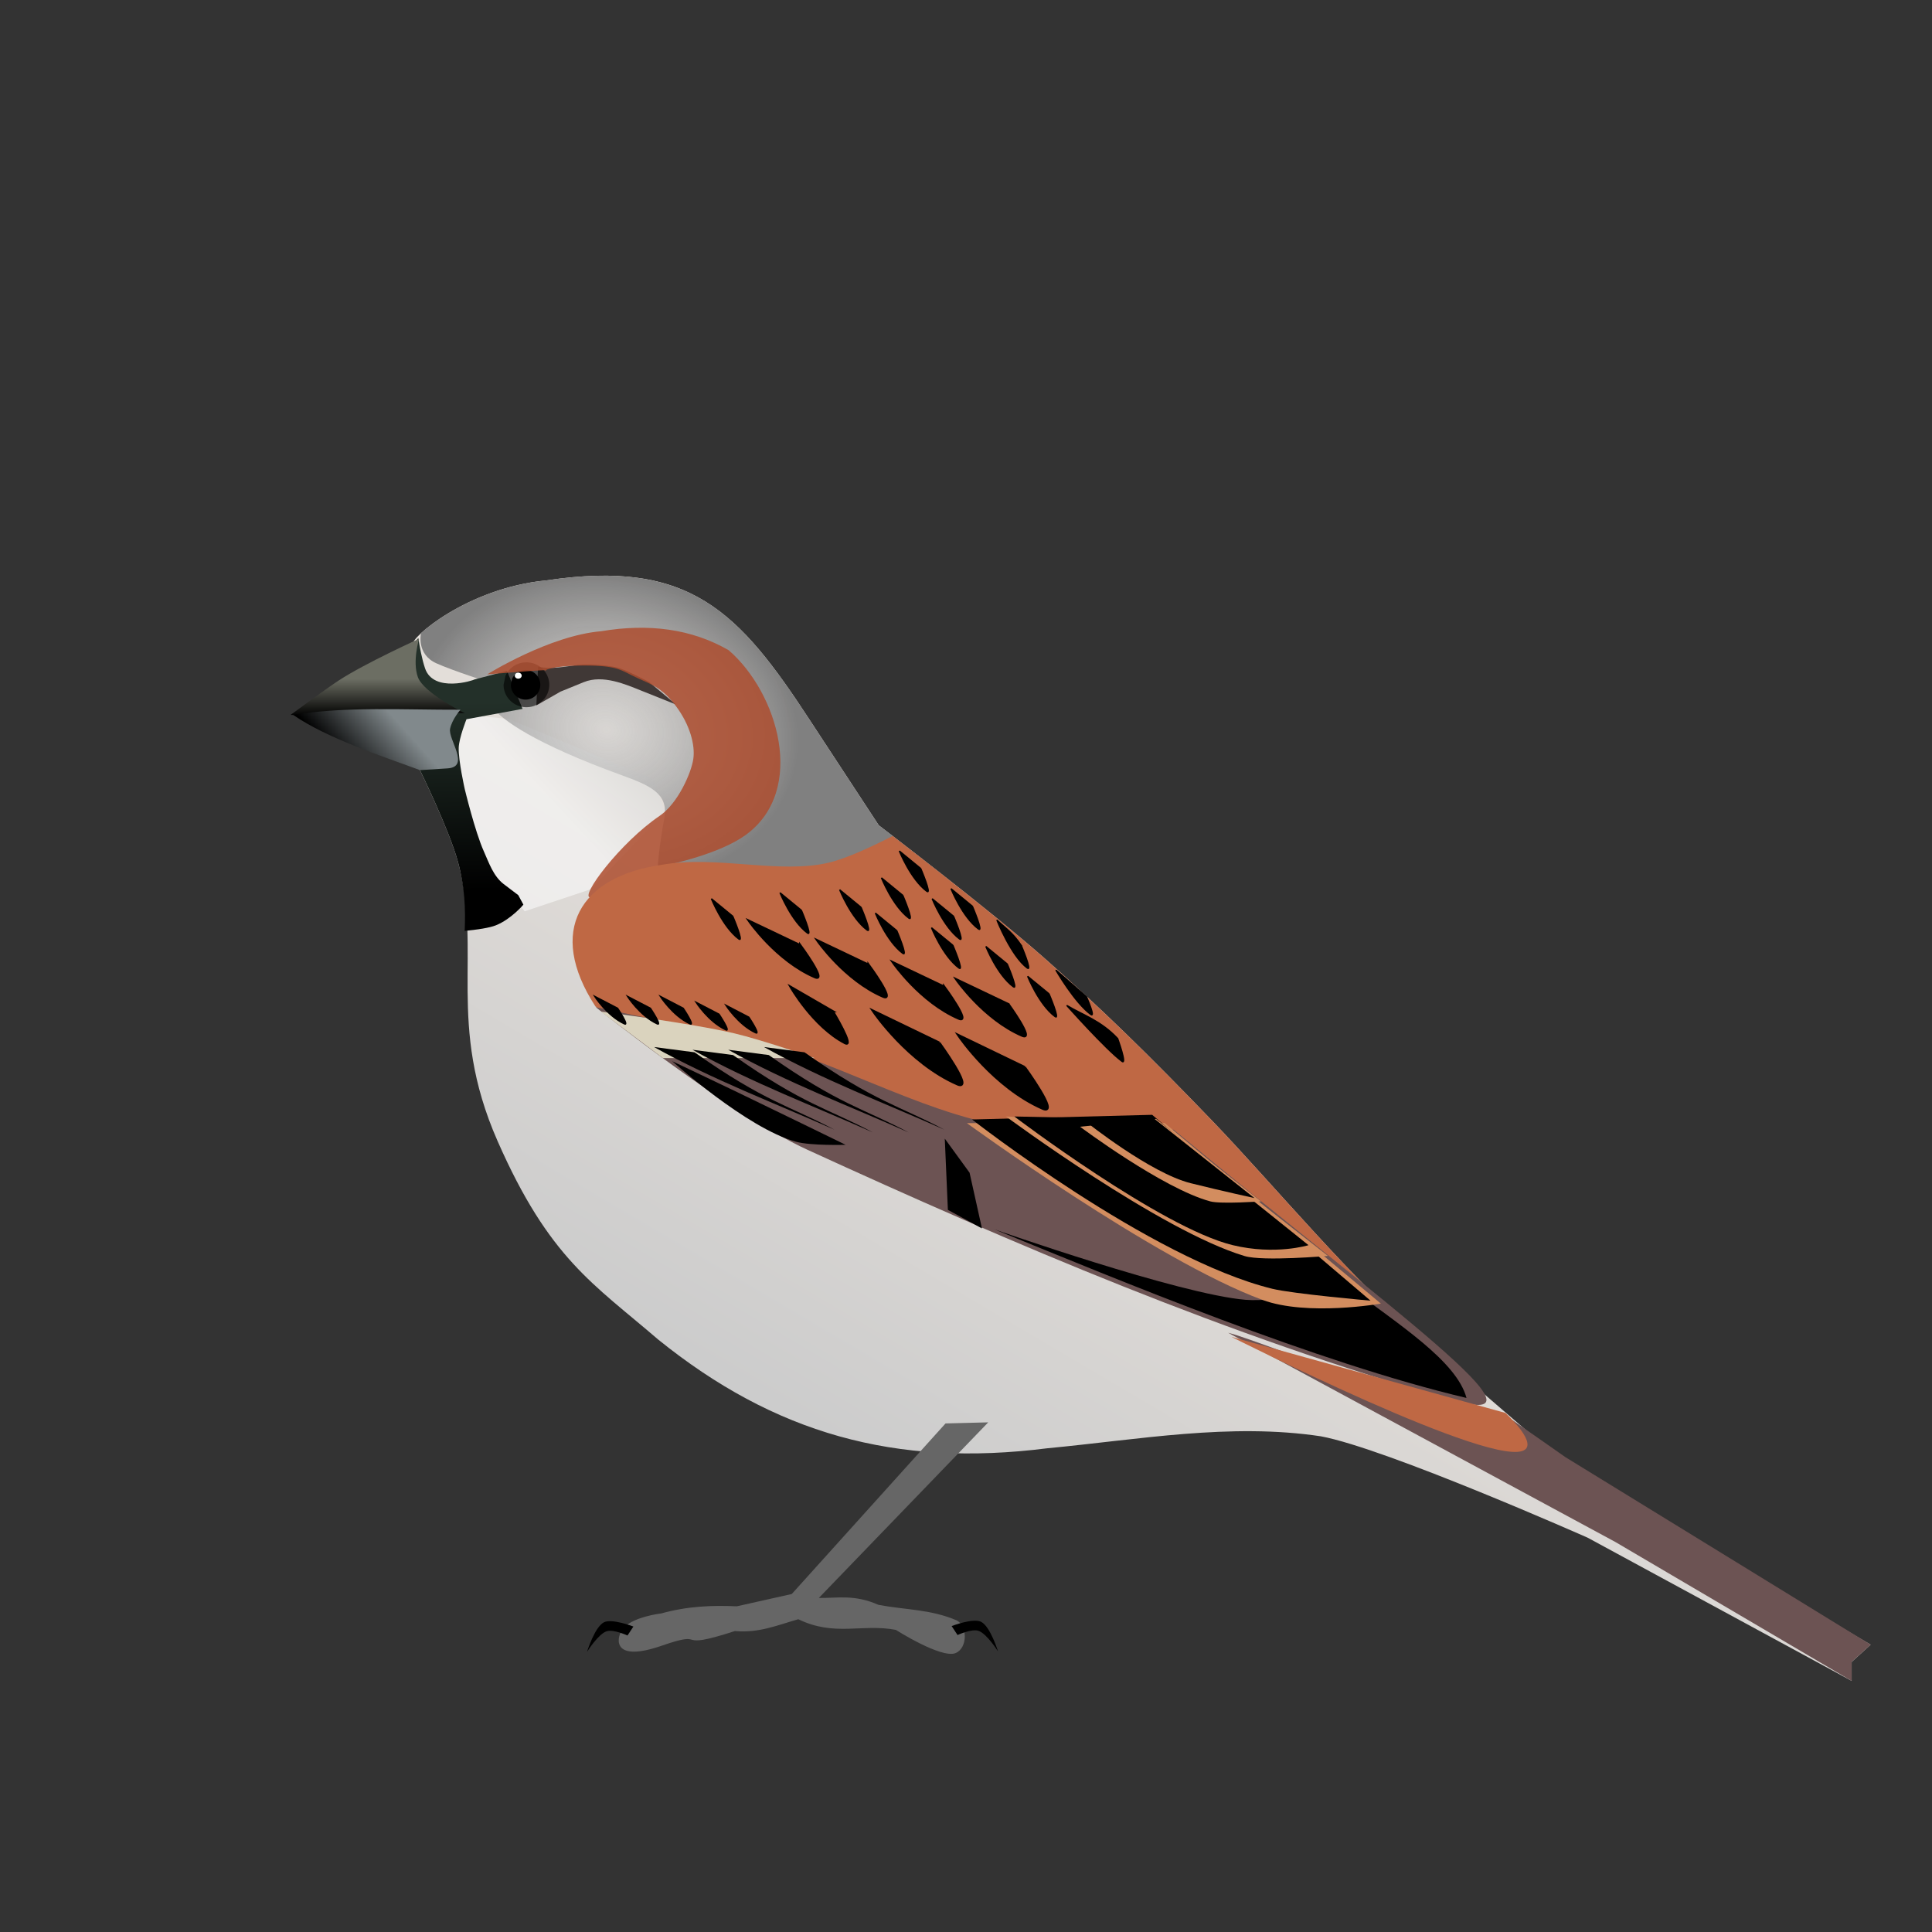 <?xml version="1.0" encoding="UTF-8" standalone="no"?>
<!-- Created with Inkscape (http://www.inkscape.org/) -->

<svg
   xmlns:dc="http://purl.org/dc/elements/1.1/"
   xmlns:cc="http://creativecommons.org/ns#"
   xmlns:rdf="http://www.w3.org/1999/02/22-rdf-syntax-ns#"
   xmlns:svg="http://www.w3.org/2000/svg"
   xmlns="http://www.w3.org/2000/svg"
   xmlns:xlink="http://www.w3.org/1999/xlink"
   xmlns:sodipodi="http://sodipodi.sourceforge.net/DTD/sodipodi-0.dtd"
   xmlns:inkscape="http://www.inkscape.org/namespaces/inkscape"
   version="1.1"
   width="800"
   height="800"
   id="svg2"
   inkscape:version="0.47 r22583"
   sodipodi:docname="PasserMotitensis.svg">
  <rect width="100%" height="100%" fill="#333333" stroke="none"/>
  <sodipodi:namedview
     pagecolor="#ffffff"
     bordercolor="#666666"
     borderopacity="1"
     objecttolerance="10"
     gridtolerance="10"
     guidetolerance="10"
     inkscape:pageopacity="0"
     inkscape:pageshadow="2"
     inkscape:window-width="640"
     inkscape:window-height="482"
     id="namedview97"
     showgrid="false"
     inkscape:zoom="0.413"
     inkscape:cx="429.79839"
     inkscape:cy="323.3816"
     inkscape:window-x="581"
     inkscape:window-y="203"
     inkscape:window-maximized="0"
     inkscape:current-layer="svg2" />
  <defs
     id="defs4">
    <inkscape:perspective
       sodipodi:type="inkscape:persp3d"
       inkscape:vp_x="0 : 400 : 1"
       inkscape:vp_y="0 : 1000 : 0"
       inkscape:vp_z="800 : 400 : 1"
       inkscape:persp3d-origin="400 : 266.66667 : 1"
       id="perspective101" />
    <linearGradient
       id="linearGradient3911">
      <stop
         id="stop3913"
         style="stop-color:#f9f9f9;stop-opacity:1"
         offset="0" />
      <stop
         id="stop3915"
         style="stop-color:#cccac8;stop-opacity:1"
         offset="1" />
    </linearGradient>
    <linearGradient
       id="linearGradient3025">
      <stop
         id="stop3027"
         style="stop-color:#cccccc;stop-opacity:0.514"
         offset="0" />
      <stop
         id="stop3029"
         style="stop-color:#808080;stop-opacity:1"
         offset="1" />
    </linearGradient>
    <linearGradient
       id="linearGradient2925">
      <stop
         id="stop2927"
         style="stop-color:#ede6df;stop-opacity:1"
         offset="0" />
      <stop
         id="stop2929"
         style="stop-color:#cccccc;stop-opacity:1"
         offset="1" />
    </linearGradient>
    <linearGradient
       id="linearGradient2911">
      <stop
         id="stop2913"
         style="stop-color:#233029;stop-opacity:1"
         offset="0" />
      <stop
         id="stop2915"
         style="stop-color:#000000;stop-opacity:1"
         offset="1" />
    </linearGradient>
    <linearGradient
       id="linearGradient2866">
      <stop
         id="stop2868"
         style="stop-color:#81898c;stop-opacity:1"
         offset="0" />
      <stop
         id="stop2870"
         style="stop-color:#000000;stop-opacity:1"
         offset="1" />
    </linearGradient>
    <linearGradient
       id="linearGradient2858">
      <stop
         id="stop2860"
         style="stop-color:#6c6e63;stop-opacity:1"
         offset="0" />
      <stop
         id="stop2862"
         style="stop-color:#000000;stop-opacity:1"
         offset="1" />
    </linearGradient>
    <linearGradient
       id="linearGradient2848">
      <stop
         id="stop2850"
         style="stop-color:#696d6a;stop-opacity:1"
         offset="0" />
      <stop
         id="stop2852"
         style="stop-color:#6c6e63;stop-opacity:0"
         offset="1" />
    </linearGradient>
    <linearGradient
       x1="1173.284"
       y1="-850.327"
       x2="1147.143"
       y2="-711.209"
       id="linearGradient2856"
       xlink:href="#linearGradient2848"
       gradientUnits="userSpaceOnUse" />
    <linearGradient
       x1="1023.284"
       y1="-636.613"
       x2="1082.883"
       y2="-508.323"
       id="linearGradient2931-7"
       xlink:href="#linearGradient2925-4"
       gradientUnits="userSpaceOnUse" />
    <linearGradient
       id="linearGradient2925-4">
      <stop
         id="stop2927-0"
         style="stop-color:#ede6df;stop-opacity:1"
         offset="0" />
      <stop
         id="stop2929-9"
         style="stop-color:#cccccc;stop-opacity:1"
         offset="1" />
    </linearGradient>
    <linearGradient
       x1="944.744"
       y1="-742.471"
       x2="1082.883"
       y2="-508.323"
       id="linearGradient2931-4"
       xlink:href="#linearGradient2925-9"
       gradientUnits="userSpaceOnUse" />
    <linearGradient
       id="linearGradient2925-9">
      <stop
         id="stop2927-4"
         style="stop-color:#ede6df;stop-opacity:1"
         offset="0" />
      <stop
         id="stop2929-6"
         style="stop-color:#cccccc;stop-opacity:1"
         offset="1" />
    </linearGradient>
    <linearGradient
       x1="944.744"
       y1="-742.471"
       x2="1082.883"
       y2="-508.323"
       id="linearGradient4040"
       xlink:href="#linearGradient2925"
       gradientUnits="userSpaceOnUse" />
    <linearGradient
       x1="1072.246"
       y1="-693.737"
       x2="1027.853"
       y2="-734.714"
       id="linearGradient4042"
       xlink:href="#linearGradient3911"
       gradientUnits="userSpaceOnUse" />
    <radialGradient
       cx="1052.596"
       cy="-728.316"
       r="109.047"
       fx="1052.596"
       fy="-728.316"
       id="radialGradient4044"
       xlink:href="#linearGradient3025"
       gradientUnits="userSpaceOnUse"
       gradientTransform="matrix(-0.093,-0.581,0.723,-0.115,1676.457,-200.092)" />
    <linearGradient
       x1="1122.5"
       y1="-739.066"
       x2="1121.071"
       y2="-661.209"
       id="linearGradient4046"
       xlink:href="#linearGradient2911"
       gradientUnits="userSpaceOnUse" />
    <linearGradient
       x1="1146.786"
       y1="-749.025"
       x2="1146.786"
       y2="-733.483"
       id="linearGradient4048"
       xlink:href="#linearGradient2858"
       gradientUnits="userSpaceOnUse" />
    <linearGradient
       x1="1137.5"
       y1="-730.138"
       x2="1159.286"
       y2="-710.709"
       id="linearGradient4050"
       xlink:href="#linearGradient2866"
       gradientUnits="userSpaceOnUse" />
    <linearGradient
       x1="944.744"
       y1="-742.471"
       x2="1082.883"
       y2="-508.323"
       id="linearGradient3086"
       xlink:href="#linearGradient2925"
       gradientUnits="userSpaceOnUse" />
    <linearGradient
       x1="1072.246"
       y1="-693.737"
       x2="1027.853"
       y2="-734.714"
       id="linearGradient3088"
       xlink:href="#linearGradient3911"
       gradientUnits="userSpaceOnUse" />
    <radialGradient
       cx="1052.596"
       cy="-728.316"
       r="109.047"
       fx="1052.596"
       fy="-728.316"
       id="radialGradient3090"
       xlink:href="#linearGradient3025"
       gradientUnits="userSpaceOnUse"
       gradientTransform="matrix(-0.093,-0.581,0.723,-0.115,1676.457,-200.092)" />
    <linearGradient
       x1="1122.5"
       y1="-739.066"
       x2="1121.071"
       y2="-661.209"
       id="linearGradient3092"
       xlink:href="#linearGradient2911"
       gradientUnits="userSpaceOnUse" />
    <linearGradient
       x1="1146.786"
       y1="-749.025"
       x2="1146.786"
       y2="-733.483"
       id="linearGradient3094"
       xlink:href="#linearGradient2858"
       gradientUnits="userSpaceOnUse" />
    <linearGradient
       x1="1137.5"
       y1="-730.138"
       x2="1159.286"
       y2="-710.709"
       id="linearGradient3096"
       xlink:href="#linearGradient2866"
       gradientUnits="userSpaceOnUse" />
    <linearGradient
       inkscape:collect="always"
       xlink:href="#linearGradient2866"
       id="linearGradient2954"
       gradientUnits="userSpaceOnUse"
       x1="1137.5"
       y1="-730.138"
       x2="1159.286"
       y2="-710.709"
       gradientTransform="matrix(-1,0,0,1,1303.164,1030.094)" />
    <linearGradient
       inkscape:collect="always"
       xlink:href="#linearGradient2858"
       id="linearGradient2957"
       gradientUnits="userSpaceOnUse"
       x1="1146.786"
       y1="-749.025"
       x2="1146.786"
       y2="-733.483"
       gradientTransform="matrix(-1,0,0,1,1303.164,1030.094)" />
    <linearGradient
       inkscape:collect="always"
       xlink:href="#linearGradient2911"
       id="linearGradient2960"
       gradientUnits="userSpaceOnUse"
       x1="1122.5"
       y1="-739.066"
       x2="1121.071"
       y2="-661.209"
       gradientTransform="matrix(-1,0,0,1,1303.164,1030.094)" />
    <radialGradient
       inkscape:collect="always"
       xlink:href="#linearGradient3025"
       id="radialGradient2963"
       gradientUnits="userSpaceOnUse"
       gradientTransform="matrix(0.093,-0.581,-0.723,-0.115,-373.294,830.002)"
       cx="1052.596"
       cy="-728.316"
       fx="1052.596"
       fy="-728.316"
       r="109.047" />
    <linearGradient
       inkscape:collect="always"
       xlink:href="#linearGradient3911"
       id="linearGradient2966"
       gradientUnits="userSpaceOnUse"
       x1="1072.246"
       y1="-693.737"
       x2="1027.853"
       y2="-734.714"
       gradientTransform="matrix(-1,0,0,1,1303.164,1030.094)" />
    <linearGradient
       inkscape:collect="always"
       xlink:href="#linearGradient2925"
       id="linearGradient2969"
       gradientUnits="userSpaceOnUse"
       x1="944.744"
       y1="-742.471"
       x2="1082.883"
       y2="-508.323"
       gradientTransform="matrix(-1,0,0,1,1303.164,1030.094)" />
    <inkscape:perspective
       id="perspective2979"
       inkscape:persp3d-origin="0.5 : 0.33333333 : 1"
       inkscape:vp_z="1 : 0.5 : 1"
       inkscape:vp_y="0 : 1000 : 0"
       inkscape:vp_x="0 : 0.5 : 1"
       sodipodi:type="inkscape:persp3d" />
  </defs>
  <path
     style="fill:url(#linearGradient2969);fill-opacity:1;stroke:none"
     id="path2844"
     d="m 171.021,266.742 c -1.451,-2.177 22.21,-23.292 55.357,-26.429 59.25,-8.846 79.581,12.881 108.929,57.857 9.423,14.37 28.571,43.571 28.571,43.571 0,0 45.526,34.671 68.571,55 23.046,20.329 43.018,39.841 69.286,67.143 26.268,27.302 57.688,65.801 90.714,94.286 l 57.143,49.286 125,73.571 -7.857,7.143 0,7.857 L 657.449,636.742 c 0,0 -83.347,-36.959 -110.508,-41.999 -37.506,-5.66 -75.636,1.4 -113.148,4.94 -63.145,8.023 -113.178,-6.164 -161.345,-45.084 -26.681,-22.982 -44.994,-33.376 -66.429,-82.143 -21.434,-48.767 -6.141,-78.139 -16.428,-115.714 -3.608,-13.178 -15.714,-37.857 -15.714,-37.857 -0.714,-7.857 0,-10 -0.714,-13.571 -0.714,-3.571 -2.143,-37.143 -2.143,-38.571 z" />
  <path
     style="opacity:0.624;color:#000000;fill:url(#linearGradient2966);fill-opacity:1;fill-rule:nonzero;stroke:none;stroke-width:1px;marker:none;visibility:visible;display:inline;overflow:visible;enable-background:accumulate"
     id="path3901"
     d="m 210.429,297.656 60.328,25.042 4.553,13.659 -30.733,31.871 -27.318,9.106 -23.904,-29.595 -5.691,-26.18 -1.138,-26.18 23.904,2.277 z" />
  <path
     style="fill:url(#radialGradient2963);fill-opacity:1;stroke:none"
     id="path2844-45"
     d="m 251.476,238.375 c 40.718,0.447 59.082,21.833 83.844,59.781 l 28.562,43.594 c 0,0 12.994,9.911 28.562,22.188 l -0.438,1.25 -119.188,0 c 0,0 -2.05,-2.334 2.284,-26.606 1.804,-10.104 -6.233,-13.417 -17.662,-17.576 -71.593,-26.054 -55.341,-38.63 -55.341,-38.63 0,0 -14.361,-4.56 -21.364,-7.696 -8.51,-3.811 -6.386,-12.522 -6.386,-12.522 7.57,-6.998 27.131,-19.488 52.031,-21.844 9.258,-1.382 17.553,-2.02 25.094,-1.938 z" />
  <path
     style="fill:url(#linearGradient2960);fill-opacity:1;stroke:none"
     id="path2844-1"
     d="m 173.226,264.219 c 0.579,3.75 1.458,8.606 2.781,12.531 3.497,10.374 20.32,4.901 20.375,4.625 l 13.562,-3.562 6.438,15.719 -13.563,2.5 -9.656,1.781 c 0,0 -3.087,7.711 -3.219,11.781 -0.172,5.344 2.5,17.156 2.5,17.156 0,0 4.217,17.537 7.875,25.719 2.158,4.827 3.987,10.35 8.188,13.562 l 6.094,4.625 2.125,3.938 c 0,0 -5.023,6.002 -11.406,8.562 -2.68,1.075 -7.832,1.817 -12.906,2.312 0.388,-9.029 0.064,-18.211 -2.812,-28.719 -3.608,-13.178 -15.719,-37.875 -15.719,-37.875 -0.714,-7.857 0,-9.991 -0.719,-13.562 -0.714,-3.571 -2.156,-37.134 -2.156,-38.562 0,0 0.783,-0.989 2.219,-2.531 z" />
  <path
     style="fill:url(#linearGradient2957);fill-opacity:1;stroke:none"
     id="path2846"
     d="m 173.546,264.512 c 0,0 -22.18,10.014 -33.24,17.23 -5.515,3.598 -20,14.286 -20,14.286 0,0 12.384,0.187 18.571,0 7.868,-0.238 15.707,-1.756 23.571,-1.429 l 17.143,0.714 12.857,-10e-6 c 0,0 -17.039,-8.34 -19.408,-14.913 -2.369,-6.574 0.505,-15.888 0.505,-15.888 z" />
  <path
     style="fill:url(#linearGradient2954);fill-opacity:1;stroke:none"
     id="path2864"
     d="m 190.664,293.885 c 0,0 -3.461,3.893 -4.286,7.857 -0.912,4.38 8.552,15.827 -1.071,16.429 l -11.429,0.714 c -17.321,-6.384 -38.293,-13.155 -52.5,-22.857 21.66,-3.585 45.874,-2.062 69.286,-2.143 z" />
  <path
     style="fill:#403836;fill-opacity:1;stroke:none"
     id="path2919"
     d="m 222.806,276.028 c 5.67,1.27 11.104,-0.043 16.76,-0.74 4.153,-0.475 11.451,0.164 15.53,1.01 3.811,0.79 13.745,6.158 13.745,6.158 l 11.107,9.286 c 0,0 -7.833,-3.133 -14.286,-5.714 -6.452,-2.581 -15.983,-6.809 -23.929,-3.571 l -9.643,3.929 -10,5.714 0.714,-16.071 z" />
  <g
     id="g2882"
     transform="matrix(-0.898,0,0,0.929,1271.693,1002.661)">
    <path
       style="opacity:0.602;fill:#000000;fill-opacity:1;fill-rule:evenodd;stroke:none"
       id="path2874"
       d="m 1183.928,-774.066 a 10.536,10 0 1 1 -0.828,-3.885" />
    <path
       style="fill:#000000;fill-opacity:1;fill-rule:evenodd;stroke:none"
       id="path2876"
       transform="matrix(0.776,0,0,0.787,276.254,-152.362)"
       d="m 1165.357,-789.959 a 8.75,8.393 0 1 1 -0.687,-3.26" />
  </g>
  <path
     style="fill:#ad4d2f;fill-opacity:0.855;stroke:none"
     id="path2921"
     d="m 201.735,279.242 c 0,0 25.714,-16.071 47.143,-17.857 19.605,-3.302 37.434,-1.054 52.857,7.857 20.308,17.495 32.447,57.873 7.143,76.429 -10.703,7.849 -31.071,12.143 -31.071,12.143 l -33.337,13.796 c -4.674,0 12.307,-22.676 28.694,-33.796 7.552,-5.125 13.105,-17.804 13.929,-23.571 0.824,-5.767 -1.419,-14.098 -7.143,-21.786 -5.723,-7.688 -10.045,-8.958 -16.071,-11.724 -6.825,-3.133 -7.721,-5.158 -21.934,-5.148 -14.213,0.01 -16.576,2.229 -16.576,2.229 5.958,-1.098 -18.044,1.055 -23.633,1.429 z" />
  <path
     style="fill:#ffffff;fill-opacity:1;fill-rule:evenodd;stroke:none"
     id="path2880"
     d="m 213.164,279.778 a 1.429,1.25 0 1 0 0.112,-0.486" />
  <path
     style="fill:none;stroke:#000000;stroke-width:1px;stroke-linecap:butt;stroke-linejoin:miter;stroke-opacity:1"
     id="path2923"
     d="m 226.735,282.456 0,0 z" />
  <path
     style="fill:#bf6844;fill-opacity:1;stroke:none"
     id="path2844-4"
     d="m 369.632,346.157 c 12.119,9.313 44.204,34.178 62.812,50.594 23.046,20.329 43.013,39.823 69.281,67.125 26.268,27.302 57.693,65.796 90.719,94.281 l 14.781,12.75 c -8.336,0.273 -16.595,0.66 -29.344,-5.688 l -92.938,-95.969 -56.562,-1.031 c -27.608,-0.503 -59.57,-16.084 -79.812,-22.219 -31.323,-14.02 -45.624,-18.626 -77.781,-21.219 -8.408,-1.364 -17.503,-2.007 -24.25,-8.062 -20.397,-31.418 -6.137,-53.771 27.281,-58.594 22.866,-4.132 49.059,4.048 69.688,-1 7.38,-1.806 17.821,-6.699 26.125,-10.969 z" />
  <path
     style="fill:#000000;stroke:#000000;stroke-width:1px;stroke-linecap:butt;stroke-linejoin:miter;stroke-opacity:1"
     id="path3817"
     d="m 359.681,399.542 c 0,0 11.33,15.393 6.061,13.132 -15.979,-6.857 -27.274,-23.234 -27.274,-23.234 l 21.213,10.102 z" />
  <path
     style="fill:#000000;stroke:#000000;stroke-width:1.281px;stroke-linecap:butt;stroke-linejoin:miter;stroke-opacity:1"
     id="path3819"
     d="m 424.182,442.002 c 0,0 14.413,19.849 7.71,16.933 -20.327,-8.842 -34.694,-29.958 -34.694,-29.958 l 26.985,13.025 z" />
  <path
     style="fill:#000000;stroke:#000000;stroke-width:1.281px;stroke-linecap:butt;stroke-linejoin:miter;stroke-opacity:1"
     id="path3833"
     d="m 388.826,431.901 c 0,0 14.413,19.849 7.71,16.933 -20.327,-8.842 -34.694,-29.958 -34.694,-29.958 l 26.985,13.025 z" />
  <path
     style="fill:#000000;stroke:#000000;stroke-width:0.911px;stroke-linecap:butt;stroke-linejoin:miter;stroke-opacity:1"
     id="path3809"
     d="m 344.854,418.729 c 0,0 9.369,15.452 5.012,13.182 -13.214,-6.883 -22.554,-23.322 -22.554,-23.322 l 17.542,10.14 z" />
  <path
     style="fill:#000000;stroke:#000000;stroke-width:1px;stroke-linecap:butt;stroke-linejoin:miter;stroke-opacity:1"
     id="path3815"
     d="m 331.397,391.461 c 0,0 11.33,15.393 6.061,13.132 -15.979,-6.857 -27.274,-23.234 -27.274,-23.234 l 21.213,10.102 z" />
  <path
     d="m 303.423,379.403 c 0,0 4.723,11.051 2.527,9.427 -6.661,-4.923 -11.369,-16.679 -11.369,-16.679 l 8.843,7.252 z"
     id="path3001"
     style="fill:#000000;stroke:#000000;stroke-width:0.547px;stroke-linecap:butt;stroke-linejoin:miter;stroke-opacity:1" />
  <path
     d="m 331.836,376.932 c 0,0 4.723,11.051 2.527,9.427 -6.661,-4.923 -11.369,-16.679 -11.369,-16.679 l 8.843,7.252 z"
     id="path3003"
     style="fill:#000000;stroke:#000000;stroke-width:0.547px;stroke-linecap:butt;stroke-linejoin:miter;stroke-opacity:1" />
  <path
     d="m 356.543,375.697 c 0,0 4.723,11.051 2.527,9.427 -6.661,-4.923 -11.369,-16.679 -11.369,-16.679 l 8.843,7.252 z"
     id="path3005"
     style="fill:#000000;stroke:#000000;stroke-width:0.547px;stroke-linecap:butt;stroke-linejoin:miter;stroke-opacity:1" />
  <path
     d="m 373.838,370.755 c 0,0 4.723,11.051 2.527,9.427 -6.661,-4.923 -11.369,-16.679 -11.369,-16.679 l 8.843,7.252 z"
     id="path3007"
     style="fill:#000000;stroke:#000000;stroke-width:0.547px;stroke-linecap:butt;stroke-linejoin:miter;stroke-opacity:1" />
  <path
     d="m 381.25,359.637 c 0,0 4.723,11.051 2.527,9.427 -6.661,-4.923 -11.369,-16.679 -11.369,-16.679 l 8.843,7.252 z"
     id="path3009"
     style="fill:#000000;stroke:#000000;stroke-width:0.547px;stroke-linecap:butt;stroke-linejoin:miter;stroke-opacity:1" />
  <path
     d="m 394.839,379.403 c 0,0 4.723,11.051 2.527,9.427 -6.661,-4.923 -11.369,-16.679 -11.369,-16.679 l 8.843,7.252 z"
     id="path3011"
     style="fill:#000000;stroke:#000000;stroke-width:0.547px;stroke-linecap:butt;stroke-linejoin:miter;stroke-opacity:1" />
  <path
     d="m 417.076,399.169 c 0,0 4.723,11.051 2.527,9.427 -6.661,-4.923 -11.369,-16.679 -11.369,-16.679 l 8.843,7.252 z"
     id="path3013"
     style="fill:#000000;stroke:#000000;stroke-width:0.547px;stroke-linecap:butt;stroke-linejoin:miter;stroke-opacity:1" />
  <path
     d="m 434.371,411.522 c 0,0 4.723,11.051 2.527,9.427 -6.661,-4.923 -11.369,-16.679 -11.369,-16.679 l 8.843,7.252 z"
     id="path3015"
     style="fill:#000000;stroke:#000000;stroke-width:0.547px;stroke-linecap:butt;stroke-linejoin:miter;stroke-opacity:1" />
  <path
     style="fill:#000000;stroke:#000000;stroke-width:0.547px;stroke-linecap:butt;stroke-linejoin:miter;stroke-opacity:1"
     id="path3823"
     d="m 371.328,385.354 c 0,0 4.723,11.051 2.527,9.427 -6.661,-4.923 -11.369,-16.679 -11.369,-16.679 l 8.843,7.252 z" />
  <path
     style="fill:#000000;stroke:#000000;stroke-width:0.547px;stroke-linecap:butt;stroke-linejoin:miter;stroke-opacity:1"
     id="path3825"
     d="m 394.561,391.415 c 0,0 4.723,11.051 2.527,9.427 -6.661,-4.923 -11.369,-16.679 -11.369,-16.679 l 8.843,7.252 z" />
  <path
     style="fill:#000000;stroke:#000000;stroke-width:0.547px;stroke-linecap:butt;stroke-linejoin:miter;stroke-opacity:1"
     id="path3827"
     d="m 422.846,391.415 c 0,0 4.723,11.051 2.527,9.427 -6.661,-4.923 -12.592,-19.89 -12.592,-19.89 3.311,3.223 6.389,5.044 10.066,10.462 z" />
  <path
     style="fill:#000000;stroke:#000000;stroke-width:0.547px;stroke-linecap:butt;stroke-linejoin:miter;stroke-opacity:1"
     id="path3829"
     d="m 402.643,375.253 c 0,0 4.723,11.051 2.527,9.427 -6.661,-4.923 -11.369,-16.679 -11.369,-16.679 l 8.843,7.252 z" />
  <path
     style="fill:#000000;stroke:#000000;stroke-width:0.547px;stroke-linecap:butt;stroke-linejoin:miter;stroke-opacity:1"
     id="path3831"
     d="m 449.874,412.748 c 0,0 3.959,8.911 1.762,7.287 -6.661,-4.923 -14.427,-18.361 -14.427,-18.361 l 12.665,11.074 z" />
  <path
     style="fill:#000000;stroke:#000000;stroke-width:0.547px;stroke-linecap:butt;stroke-linejoin:miter;stroke-opacity:1"
     id="path3811"
     d="m 462.794,430.054 c 0,0 4.003,11.051 1.806,9.427 -6.661,-4.923 -22.893,-23.161 -22.893,-23.161 7.029,4.18 14.058,6.261 21.086,13.734 z" />
  <path
     style="fill:#000000;stroke:#000000;stroke-width:1px;stroke-linecap:butt;stroke-linejoin:miter;stroke-opacity:1"
     id="path3813"
     d="m 390.996,408.634 c 0,0 11.33,15.393 6.061,13.132 -15.979,-6.857 -27.274,-23.234 -27.274,-23.234 l 21.213,10.102 z" />
  <path
     style="fill:#000000;stroke:#000000;stroke-width:1px;stroke-linecap:butt;stroke-linejoin:miter;stroke-opacity:1"
     id="path3807"
     d="m 417.566,415.857 c 0,0 11.025,15.24 5.755,12.979 -15.979,-6.857 -27.274,-23.234 -27.274,-23.234 l 21.519,10.254 z" />
  <path
     style="fill:#6c5353;fill-opacity:1;stroke:none"
     id="path3835"
     d="m 246.694,417.043 c 0,0 55.338,44.244 87.563,59.014 85.143,39.024 175.015,77.485 266.869,103.637 46.27,13.173 -26.237,-38.245 -115.162,-111.914 0,0 -46.344,2.656 -69.024,-1.233 -38.417,-6.587 -72.796,-28.924 -110.932,-36.977 L 246.694,417.043 z" />
  <path
     style="fill:#dad3be;fill-opacity:1;stroke:none"
     id="path3837"
     d="m 248.845,418.891 c 0,0 37.017,4.733 55.153,8.978 11.324,2.651 33.348,10.261 33.348,10.261 l -62.849,0 -25.652,-19.239 z" />
  <path
     style="fill:#000000;stroke:none"
     id="path3839"
     d="m 401.478,485.587 5.13,23.087 -14.109,-7.696 -1.283,-29.5 10.261,14.109 z" />
  <path
     style="fill:#000000;stroke:none"
     id="path3841"
     d="m 305.281,452.239 c 14.992,7.21 44.892,21.805 44.892,21.805 0,0 -14.309,0.434 -20.509,-1.257 -20.479,-5.586 -51.318,-33.374 -51.318,-33.374 0,0 17.973,8.516 26.935,12.826 z" />
  <path
     style="color:#000000;fill:#000000;fill-opacity:1;fill-rule:nonzero;stroke:none;stroke-width:1px;marker:none;visibility:visible;display:inline;overflow:visible;enable-background:accumulate"
     id="path3843"
     d="m 558.987,533.146 c 0,0 -30.079,6.162 -43.178,5.08 -27.572,-2.279 -104.134,-29.208 -104.134,-29.208 52.067,21.275 133.342,55.102 195.569,69.846 -4.041,-15.239 -28.177,-30.478 -48.257,-45.717 z" />
  <g
     id="g3855-2"
     transform="matrix(-2.288,0,0,2.701,2368.622,1995.962)">
    <path
       style="color:#000000;fill:#d38d5f;fill-opacity:1;fill-rule:nonzero;stroke:none;stroke-width:1px;marker:none;visibility:visible;display:inline;overflow:visible;enable-background:accumulate"
       id="path3845-6"
       d="m 824.462,-566.794 35.791,0.004 c 0,0 -34.064,21.029 -53.492,27.102 -8.134,2.543 -21.434,0.566 -21.434,0.566 l 39.134,-27.672 z" />
    <path
       style="color:#000000;fill:#000000;fill-opacity:1;fill-rule:nonzero;stroke:none;stroke-width:1px;marker:none;visibility:visible;display:inline;overflow:visible;enable-background:accumulate"
       id="path3847-0"
       d="m 826.722,-568.064 32.594,0.715 c 0,0 -32.224,21.354 -54.336,25.954 -3.742,0.778 -17.779,1.825 -17.779,1.825 l 39.521,-28.494 z" />
  </g>
  <g
     id="g3855"
     transform="matrix(-1.763,0,0,1.953,1934.403,1572.94)">
    <path
       style="color:#000000;fill:#d38d5f;fill-opacity:1;fill-rule:nonzero;stroke:none;stroke-width:1px;marker:none;visibility:visible;display:inline;overflow:visible;enable-background:accumulate"
       id="path3845"
       d="m 824.462,-566.794 36.491,-1.889 c 0,0 -36.329,24.291 -56.065,29.599 -4.364,1.174 -19.559,-0.038 -19.559,-0.038 l 39.134,-27.672 0,6e-5 z" />
    <path
       style="color:#000000;fill:#000000;fill-opacity:1;fill-rule:nonzero;stroke:none;stroke-width:1px;marker:none;visibility:visible;display:inline;overflow:visible;enable-background:accumulate"
       id="path3847"
       d="m 826.722,-568.064 32.262,-0.615 c 0,0 -34.452,23.608 -51.311,27.284 -9.991,2.178 -17.779,0 -17.779,0 l 36.828,-26.668 z" />
  </g>
  <g
     id="g3859"
     transform="matrix(-1,0,0,1,1303.164,1030.094)">
    <path
       style="color:#000000;fill:#d38d5f;fill-opacity:1;fill-rule:nonzero;stroke:none;stroke-width:1px;marker:none;visibility:visible;display:inline;overflow:visible;enable-background:accumulate"
       id="path3861"
       d="m 824.462,-566.794 31.469,3.255 c 0,0 -34.21,25.61 -53.946,30.919 -4.364,1.174 -20.979,0 -20.979,0 l 43.457,-34.173 z" />
    <path
       style="color:#000000;fill:#000000;fill-opacity:1;fill-rule:nonzero;stroke:none;stroke-width:1px;marker:none;visibility:visible;display:inline;overflow:visible;enable-background:accumulate"
       id="path3863"
       d="m 826.722,-568.064 26.668,2.54 c 0,0 -26.533,21.192 -43.252,25.361 -13.559,3.381 -26.407,6.163 -26.407,6.163 l 42.991,-34.064 z" />
  </g>
  <path
     style="color:#000000;fill:#000000;fill-opacity:1;fill-rule:nonzero;stroke:none;stroke-width:1px;marker:none;visibility:visible;display:inline;overflow:visible;enable-background:accumulate"
     id="path3895"
     d="m 333.125,435.732 c 29.29,20.662 39.407,22.151 57.931,32.047 -24.905,-11.124 -49.81,-20.395 -74.716,-34.229 l 16.785,2.182 z" />
  <path
     style="color:#000000;fill:#000000;fill-opacity:1;fill-rule:nonzero;stroke:none;stroke-width:1px;marker:none;visibility:visible;display:inline;overflow:visible;enable-background:accumulate"
     id="path3897"
     d="m 318.327,436.87 c 29.29,20.662 39.407,22.151 57.931,32.047 C 351.353,457.793 326.448,448.523 301.543,434.688 l 16.785,2.182 z" />
  <path
     style="color:#000000;fill:#000000;fill-opacity:1;fill-rule:nonzero;stroke:none;stroke-width:1px;marker:none;visibility:visible;display:inline;overflow:visible;enable-background:accumulate"
     id="path3899"
     d="m 303.53,436.87 c 29.29,20.662 39.407,22.151 57.931,32.047 C 336.556,457.793 311.65,448.523 286.745,434.688 l 16.785,2.182 z" />
  <path
     style="color:#000000;fill:#000000;fill-opacity:1;fill-rule:nonzero;stroke:none;stroke-width:1px;marker:none;visibility:visible;display:inline;overflow:visible;enable-background:accumulate"
     id="path3893"
     d="m 287.594,435.732 c 29.29,20.662 39.407,22.151 57.931,32.047 -24.905,-11.124 -49.81,-20.395 -74.716,-34.229 l 16.785,2.182 z" />
  <path
     style="fill:#6c5353;fill-opacity:1;stroke:none"
     id="path2844-0"
     d="m 508.545,551.872 c 14.682,3.497 108.413,42.75 113.09,32.908 l 26.609,18.62 126.357,77.633 -7.875,7.125 0,7.875 -97.815,-57.515 -160.366,-86.645 z" />
  <path
     style="color:#000000;fill:#666666;fill-opacity:1;fill-rule:nonzero;stroke:none;stroke-width:1px;marker:none;visibility:visible;display:inline;overflow:visible;enable-background:accumulate"
     id="path3962"
     d="m 409.21,588.962 -70.146,72.712 c 7.813,0.109 14.74,-1.553 24.708,2.866 11.112,2.088 21.212,1.776 32.01,6.264 5.029,2.09 4.935,11.703 -0.125,13.716 -5.895,2.345 -24.726,-9.631 -24.726,-9.631 -13.962,-2.649 -25.305,2.904 -40.358,-4.399 -8.395,2.346 -16.23,5.811 -26.257,4.891 -26.652,8.615 -10.18,-0.896 -30.329,6.075 -20.149,6.972 -18.907,-2.726 -16.438,-6.515 3.536,-5.424 16.298,-6.859 16.298,-6.859 10.756,-3.005 21.08,-3.413 31.258,-2.947 l 22.746,-5.093 63.675,-70.63 17.683,-0.45 z" />
  <path
     style="color:#000000;fill:#000000;fill-opacity:1;fill-rule:nonzero;stroke:none;stroke-width:1px;marker:none;visibility:visible;display:inline;overflow:visible;enable-background:accumulate"
     id="path3964"
     d="m 262.276,673.516 c 0,0 -8.943,-3.466 -12.235,-1.745 -3.839,2.007 -6.964,12.218 -6.964,12.218 0,0 4.596,-7.333 8.094,-8.509 2.813,-0.946 8.658,1.745 8.658,1.745 l 2.447,-3.709 z" />
  <path
     style="color:#000000;fill:#000000;fill-opacity:1;fill-rule:nonzero;stroke:none;stroke-width:1px;marker:none;visibility:visible;display:inline;overflow:visible;enable-background:accumulate"
     id="path3964-3"
     d="m 394.051,673.32 c 0,0 8.943,-3.466 12.235,-1.745 3.839,2.007 6.964,12.218 6.964,12.218 0,0 -4.596,-7.333 -8.094,-8.509 -2.813,-0.946 -8.658,1.745 -8.658,1.745 l -2.447,-3.709 z" />
  <path
     style="color:#000000;fill:#bf6844;fill-opacity:1;fill-rule:nonzero;stroke:none;stroke-width:1px;marker:none;visibility:visible;display:inline;overflow:visible;enable-background:accumulate"
     d="m 509.902,553.558 c 0,0 110.297,55.811 121.645,46.641 4.46,-3.604 -8.194,-15.127 -8.194,-15.127 L 509.902,553.558 z"
     id="path2907"
     sodipodi:nodetypes="cscc" />
  <path
     d="m 255.756,417.466 c 0,0 5.148,7.632 2.754,6.511 -7.261,-3.4 -12.393,-11.52 -12.393,-11.52 l 9.639,5.009 z"
     id="path2993"
     style="fill:#000000;stroke:#000000;stroke-width:0.475px;stroke-linecap:butt;stroke-linejoin:miter;stroke-opacity:1" />
  <path
     d="m 269.345,417.466 c 0,0 5.148,7.632 2.754,6.511 -7.261,-3.4 -12.393,-11.52 -12.393,-11.52 l 9.639,5.009 z"
     id="path2995"
     style="fill:#000000;stroke:#000000;stroke-width:0.475px;stroke-linecap:butt;stroke-linejoin:miter;stroke-opacity:1" />
  <path
     d="m 282.934,417.466 c 0,0 5.148,7.632 2.754,6.511 -7.261,-3.4 -12.393,-11.52 -12.393,-11.52 l 9.639,5.009 z"
     id="path2997"
     style="fill:#000000;stroke:#000000;stroke-width:0.475px;stroke-linecap:butt;stroke-linejoin:miter;stroke-opacity:1" />
  <path
     d="m 297.759,419.937 c 0,0 5.148,7.632 2.754,6.511 -7.261,-3.4 -12.393,-11.52 -12.393,-11.52 l 9.639,5.009 z"
     id="path2999"
     style="fill:#000000;stroke:#000000;stroke-width:0.475px;stroke-linecap:butt;stroke-linejoin:miter;stroke-opacity:1" />
  <path
     style="fill:#000000;stroke:#000000;stroke-width:0.475px;stroke-linecap:butt;stroke-linejoin:miter;stroke-opacity:1"
     id="path3809-1"
     d="m 310.112,421.172 c 0,0 5.148,7.632 2.754,6.511 -7.261,-3.4 -12.393,-11.52 -12.393,-11.52 l 9.639,5.009 z" />
</svg>
